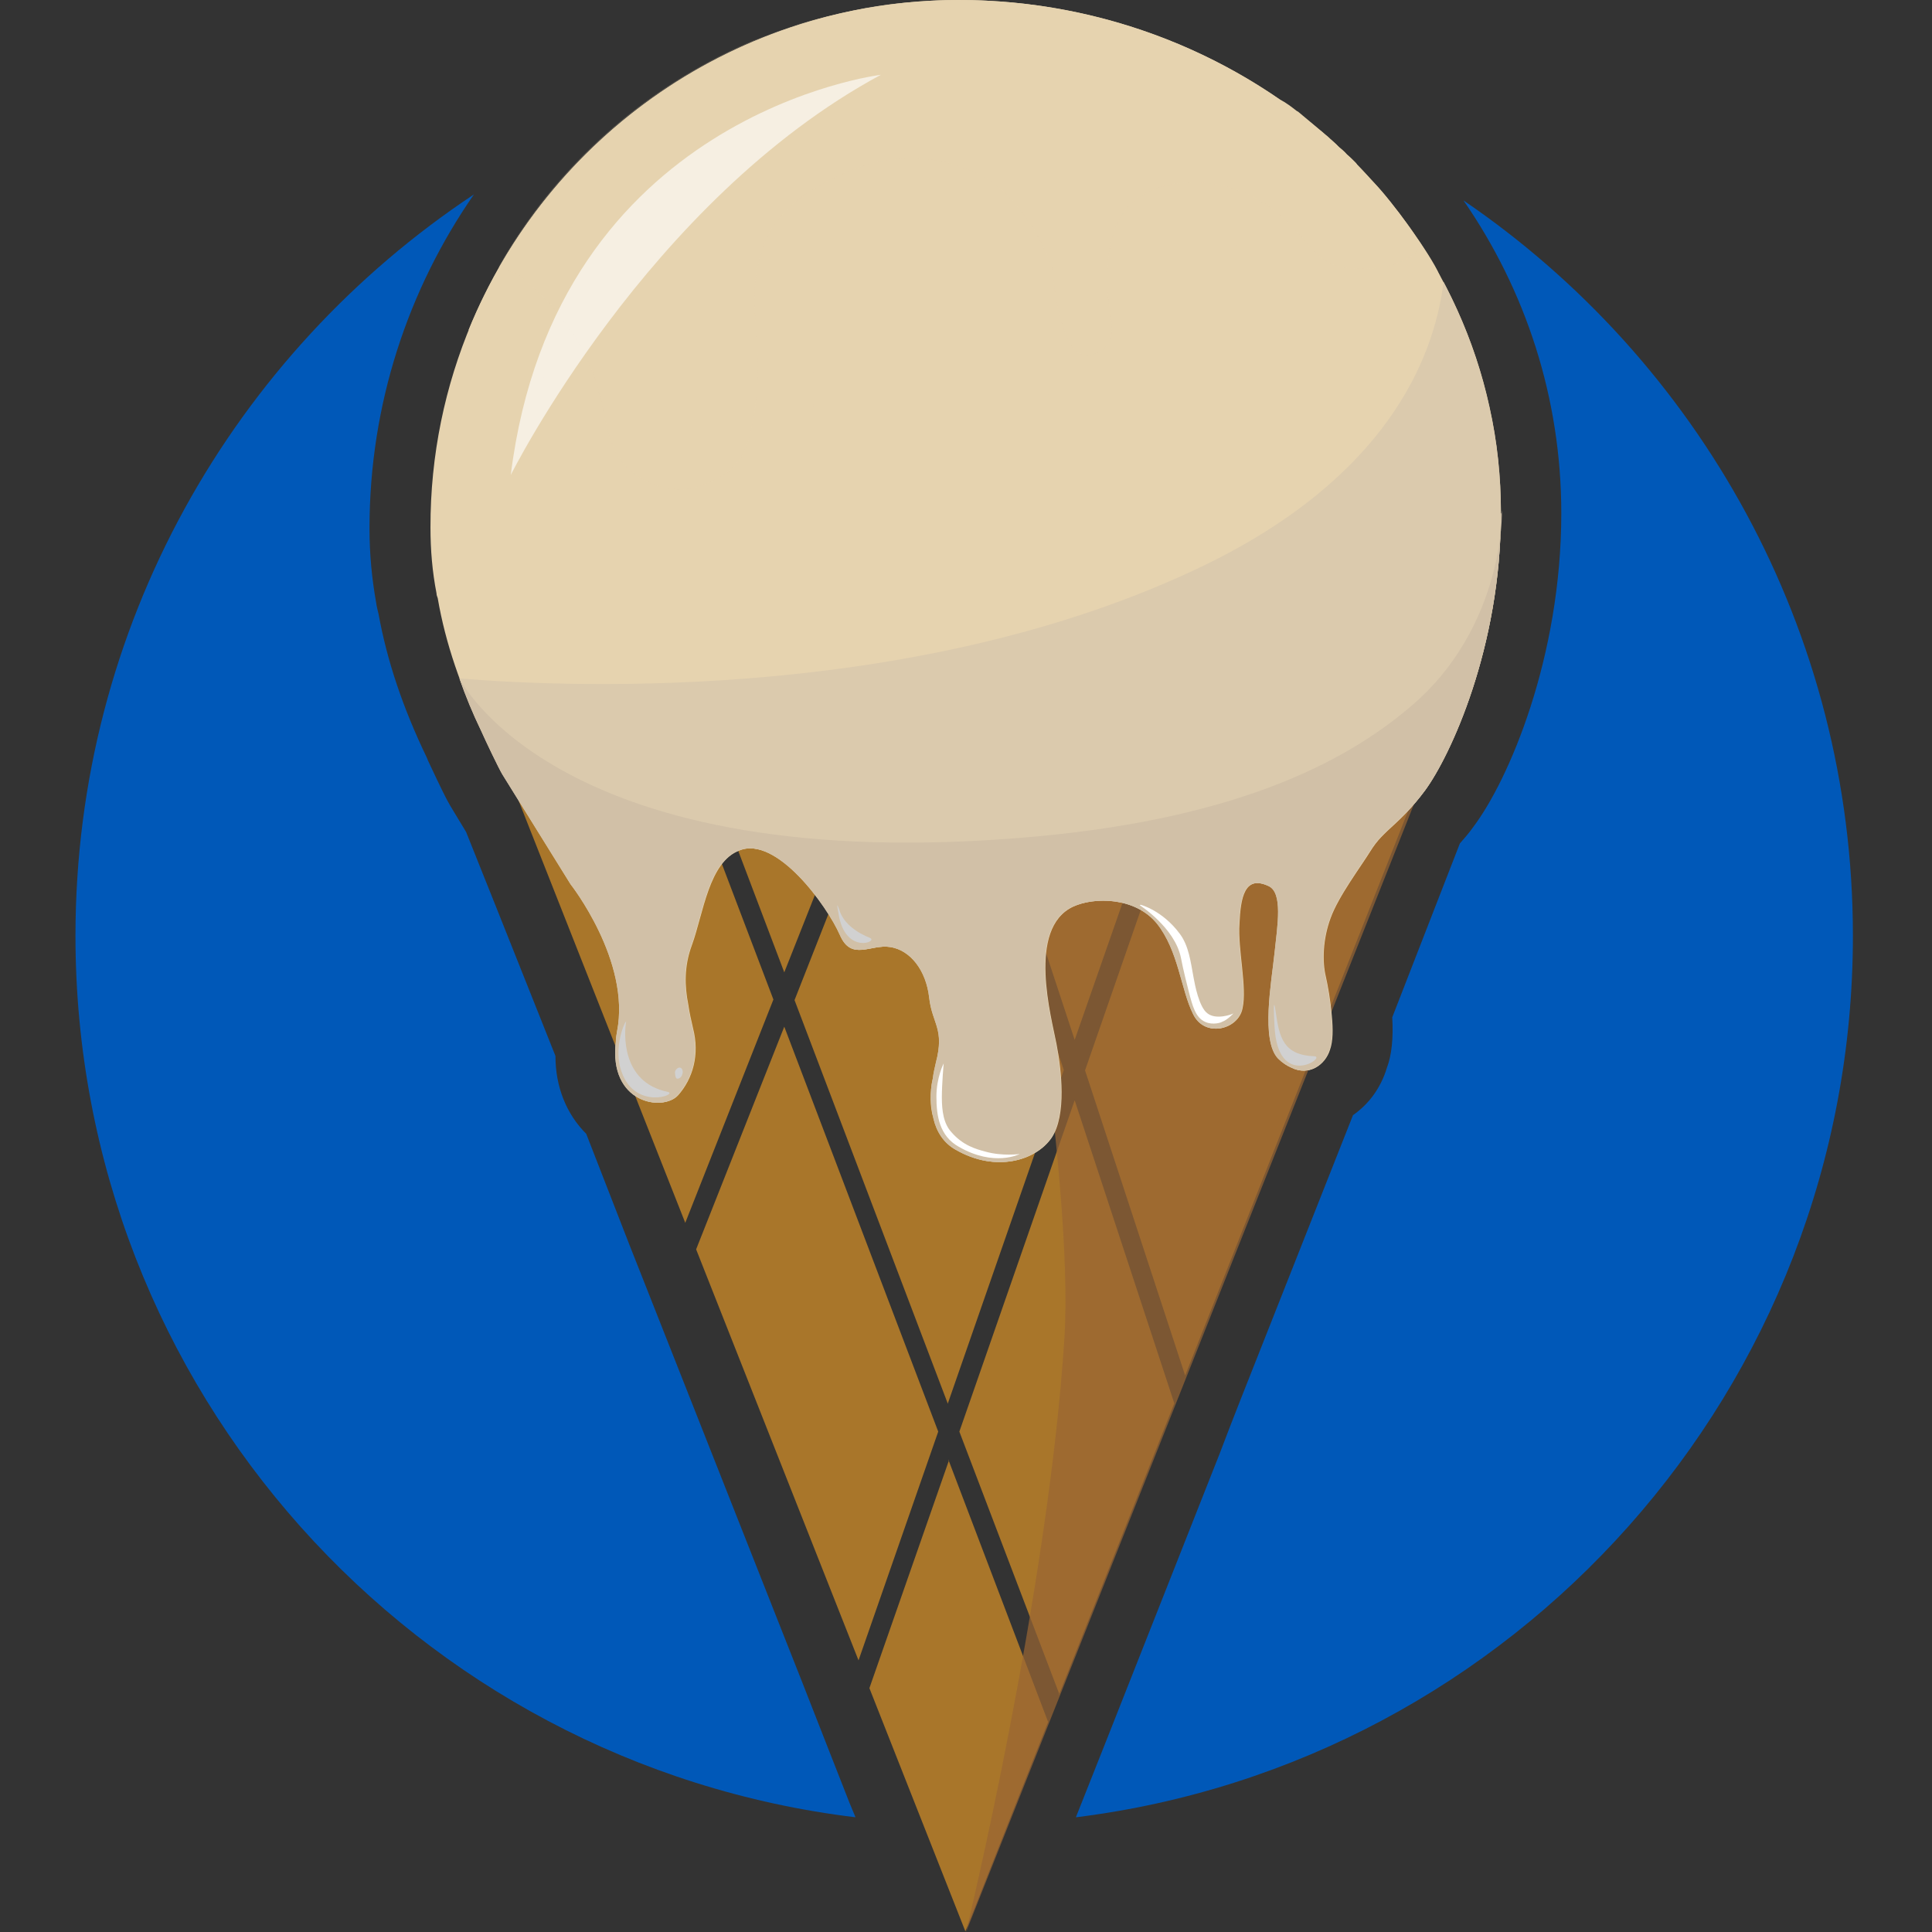 <svg width="32" height="32" viewBox="0 0 32 32" fill="none" xmlns="http://www.w3.org/2000/svg">
<rect x="0" y="0" width="32" height="32" fill="#333333" stroke="none"/>
<path d="M14.07 29.86L14.17 30.1C6.89 29.22 1.25 23.02 1.25 15.5C1.25 10.37 3.87 5.86 7.85 3.22C6.76 4.79 6.12 6.7 6.12 8.75C6.12 9.18 6.16 9.59 6.23 9.98C6.24 10.06 6.26 10.12 6.27 10.17C6.41 10.94 6.67 11.72 7.07 12.55L7.09 12.6C7.31 13.07 7.4 13.25 7.46 13.35L7.72 13.78L8.2 14.98L9.2 17.49C9.2 18 9.38 18.45 9.71 18.78L10.43 20.63L10.6 21.06L12.95 27.01L13.29 27.87L13.47 28.33L14.07 29.86Z" fill="#0058B8"/>
<path d="M30.69 15.5C30.69 23 25.08 29.2 17.82 30.1L18.3 28.89L18.47 28.46L20.2 24.08L20.38 23.61L20.56 23.15L22.41 18.47C22.67 18.29 22.87 18.02 22.97 17.69C23.05 17.48 23.08 17.2 23.06 16.85L24.18 13.97C24.25 13.89 24.33 13.8 24.4 13.7C24.99 12.92 25.86 10.89 25.86 8.5C25.86 6.59 25.27 4.81 24.24 3.32C28.13 5.97 30.69 10.44 30.69 15.5Z" fill="#0058B8"/>
<g clip-path="url(#clip0_10556_82314)">
<path fill-rule="evenodd" clip-rule="evenodd" d="M17.54 28.071L19.45 23.243L17.8 18.224L15.89 23.712L17.55 28.071H17.54ZM15.72 24.182L14.4 27.961L15.99 31.99L17.36 28.521L15.71 24.182H15.72ZM15.7 23.243L17.62 17.724L16.13 13.186H14.49L13.16 16.565L15.7 23.253V23.243ZM12.99 17.005L15.54 23.712L14.22 27.501L11.53 20.693L12.99 17.005ZM12.99 16.105L14.15 13.176H11.88L12.99 16.105ZM11.53 13.186L12.81 16.555L11.35 20.254L8.56 13.186H11.53ZM16.47 13.186L17.8 17.224L19.21 13.186H16.47ZM17.97 17.724L19.63 22.783L23.42 13.186H19.55L17.97 17.734V17.724Z" fill="#A9762A"/>
<path opacity="0.71" d="M16.69 13.186C16.69 13.186 17.8 19.504 17.63 22.163C17.36 26.402 16 32 16 32L23.6 12.866L16.69 13.186Z" fill="#996633"/>
<path d="M24.86 8.497C24.86 10.727 24.02 12.526 23.6 13.096C23.18 13.666 22.92 13.736 22.7 14.096C22.54 14.355 22.17 14.845 22.04 15.205C21.91 15.555 21.9 15.925 21.96 16.175C21.99 16.305 22.04 16.575 22.06 16.835C22.08 17.045 22.08 17.245 22.03 17.385C21.95 17.645 21.68 17.824 21.4 17.684C21.33 17.654 21.25 17.605 21.18 17.535C20.89 17.235 21.07 16.265 21.12 15.785C21.17 15.315 21.26 14.785 21.02 14.675C20.61 14.486 20.55 14.875 20.53 15.295C20.5 15.725 20.66 16.355 20.58 16.705C20.51 17.055 19.96 17.195 19.77 16.795C19.57 16.395 19.53 15.745 19.17 15.295C18.81 14.855 18.13 14.855 17.78 15.015C17 15.375 17.42 16.865 17.5 17.295C17.58 17.715 17.67 18.464 17.42 18.844C17.16 19.224 16.5 19.424 15.84 19.044C15.64 18.934 15.52 18.744 15.47 18.524C15.46 18.314 15.46 18.104 15.46 17.904V17.864C15.47 17.774 15.49 17.695 15.51 17.605C15.66 17.035 15.45 16.965 15.4 16.525C15.35 16.075 15.09 15.735 14.75 15.685C14.42 15.635 14.11 15.925 13.92 15.485C13.71 15.005 12.87 13.836 12.25 14.086C11.74 14.275 11.65 15.135 11.46 15.655C11.33 16.005 11.34 16.335 11.4 16.635C11.42 16.775 11.45 16.905 11.48 17.035C11.59 17.465 11.48 17.864 11.23 18.144C10.98 18.414 10.09 18.274 10.21 17.255C10.21 17.195 10.22 17.145 10.23 17.085C10.46 15.915 9.46 14.645 9.46 14.645L8.33 12.826C8.27 12.726 8.06 12.276 7.98 12.106C7.64 11.396 7.38 10.667 7.25 9.907C7.24 9.877 7.23 9.857 7.23 9.827C7.16 9.467 7.13 9.107 7.13 8.737C7.12 3.929 11.05 0 15.88 0C20.71 0 24.86 3.669 24.86 8.497Z" fill="#E6D3AF"/>
<path d="M15.46 18.524C15.4 18.324 15.4 18.094 15.45 17.864V17.904C15.45 18.104 15.45 18.314 15.46 18.524Z" fill="#E6D3AF"/>
<path d="M24.86 8.498C24.86 10.727 24.02 12.527 23.6 13.096C23.18 13.656 22.92 13.726 22.69 14.096C22.53 14.356 22.16 14.846 22.03 15.206C21.9 15.556 21.89 15.925 21.95 16.175C21.98 16.305 22.03 16.575 22.05 16.835C22.07 17.045 22.07 17.245 22.02 17.385C21.94 17.645 21.67 17.825 21.39 17.685C21.32 17.655 21.24 17.605 21.17 17.535C20.88 17.235 21.06 16.265 21.11 15.786C21.16 15.316 21.25 14.786 21.01 14.676C20.6 14.486 20.54 14.876 20.52 15.296C20.49 15.726 20.65 16.355 20.57 16.705C20.5 17.055 19.95 17.195 19.76 16.795C19.56 16.395 19.52 15.745 19.16 15.296C18.8 14.856 18.12 14.856 17.77 15.016C16.99 15.376 17.41 16.865 17.49 17.295C17.57 17.715 17.66 18.465 17.41 18.845C17.15 19.224 16.49 19.424 15.83 19.044C15.63 18.934 15.51 18.744 15.46 18.525C15.45 18.315 15.45 18.105 15.45 17.905V17.865C15.46 17.775 15.48 17.695 15.5 17.605C15.65 17.035 15.44 16.965 15.39 16.525C15.34 16.075 15.08 15.736 14.74 15.685C14.41 15.636 14.1 15.925 13.91 15.486C13.7 15.006 12.86 13.836 12.24 14.086C11.73 14.276 11.64 15.136 11.45 15.655C11.32 16.005 11.33 16.335 11.39 16.635C11.41 16.775 11.44 16.905 11.47 17.035C11.58 17.465 11.47 17.865 11.22 18.145C10.97 18.415 10.08 18.275 10.2 17.255C10.2 17.195 10.21 17.145 10.22 17.085C10.45 15.915 9.45 14.646 9.45 14.646L8.32 12.826C8.26 12.726 8.05 12.287 7.97 12.107C7.83 11.817 7.71 11.527 7.61 11.237C9.54 11.397 15.28 11.617 19.94 9.367C22.95 7.908 23.75 5.959 23.91 4.669C24.25 5.319 24.51 6.009 24.67 6.748C24.8 7.308 24.86 7.898 24.86 8.498Z" fill="#DBCAAD"/>
<path d="M24.86 8.497C24.86 10.726 24.02 12.526 23.6 13.096C23.18 13.655 22.92 13.725 22.69 14.095C22.53 14.355 22.16 14.845 22.03 15.205C21.9 15.555 21.89 15.925 21.95 16.175C21.98 16.305 22.03 16.575 22.05 16.834C22.07 17.044 22.07 17.244 22.02 17.384C21.94 17.644 21.67 17.824 21.39 17.684C21.32 17.654 21.24 17.604 21.17 17.534C20.88 17.234 21.06 16.265 21.11 15.785C21.16 15.315 21.25 14.785 21.01 14.675C20.6 14.485 20.54 14.875 20.52 15.295C20.49 15.725 20.65 16.355 20.57 16.704C20.5 17.054 19.95 17.194 19.76 16.794C19.56 16.395 19.52 15.745 19.16 15.295C18.8 14.855 18.12 14.855 17.77 15.015C16.99 15.375 17.41 16.864 17.49 17.294C17.57 17.714 17.66 18.464 17.41 18.844C17.15 19.224 16.49 19.424 15.83 19.044C15.63 18.934 15.51 18.744 15.46 18.524C15.37 18.124 15.45 17.864 15.45 17.864C15.46 17.774 15.48 17.694 15.5 17.604C15.65 17.034 15.44 16.964 15.39 16.524C15.34 16.075 15.08 15.735 14.74 15.685C14.41 15.635 14.1 15.925 13.91 15.485C13.7 15.005 12.86 13.835 12.24 14.085C11.73 14.275 11.64 15.135 11.45 15.655C11.32 16.005 11.33 16.335 11.39 16.634C11.41 16.774 11.44 16.904 11.47 17.034C11.58 17.464 11.47 17.864 11.22 18.144C10.97 18.414 10.08 18.274 10.2 17.254C10.2 17.194 10.21 17.144 10.22 17.084C10.45 15.915 9.45 14.645 9.45 14.645L8.32 12.826C8.26 12.726 8.05 12.286 7.97 12.106C7.83 11.816 7.71 11.526 7.61 11.236C7.61 11.236 9.24 14.575 17.16 13.855C20.64 13.536 22.4 12.546 23.43 11.646C25.04 10.226 24.87 8.137 24.87 8.507L24.86 8.497Z" fill="#D1C0A7"/>
<path d="M15.51 18.164C15.51 18.484 15.56 18.814 15.88 18.994C16.47 19.334 16.89 19.114 16.89 19.114C16.89 19.114 16.6 19.154 16.32 19.074C16.17 19.034 15.95 18.974 15.76 18.754C15.63 18.614 15.6 18.404 15.6 18.174C15.6 17.954 15.63 17.614 15.63 17.614C15.63 17.614 15.51 17.844 15.51 18.164Z" fill="white"/>
<g style="mix-blend-mode:screen">
<path d="M10.3 17.765C10.53 18.395 11.24 18.125 11.06 18.085C10.28 17.925 10.34 17.095 10.37 16.925C10.37 16.875 10.14 17.345 10.3 17.765Z" fill="#D1D1D1"/>
</g>
<g style="mix-blend-mode:screen">
<path d="M11.18 17.755C11.18 17.755 11.18 17.855 11.21 17.864C11.24 17.875 11.29 17.845 11.3 17.794C11.32 17.744 11.3 17.695 11.27 17.684C11.24 17.674 11.19 17.704 11.18 17.755Z" fill="#D1D1D1"/>
</g>
<path d="M18.88 14.995C18.88 14.995 19.46 15.365 19.56 15.865C19.6 16.075 19.66 16.305 19.69 16.425C19.75 16.655 19.8 16.855 19.96 16.925C20.09 16.985 20.23 16.935 20.24 16.925C20.33 16.895 20.43 16.785 20.43 16.785C20.4 16.805 20.14 16.895 20 16.785C19.86 16.685 19.79 16.305 19.77 16.195C19.72 15.925 19.69 15.665 19.54 15.465C19.25 15.075 18.89 14.985 18.89 14.985L18.88 14.995Z" fill="white"/>
<g style="mix-blend-mode:screen">
<path d="M13.9 15.195C14.03 15.805 14.55 15.595 14.41 15.535C14.21 15.455 13.97 15.305 13.9 15.065C13.88 15.015 13.84 14.885 13.9 15.195Z" fill="#D1D1D1"/>
</g>
<g style="mix-blend-mode:screen">
<path d="M21.11 16.995C21.16 18.065 21.98 17.505 21.77 17.495C21.25 17.475 21.19 17.175 21.13 16.765C21.12 16.675 21.08 16.455 21.11 16.995Z" fill="#D1D1D1"/>
</g>
<path d="M23.39 5.498C22.65 5.738 22.09 5.398 21.62 4.659C20.97 3.629 18.65 3.889 19.05 5.798C19.17 6.338 18.9 7.538 18.31 7.548C17.21 7.578 17.46 6.218 17.09 5.488C16.72 4.749 15.87 4.199 14.99 4.409C14.1 4.629 13.49 5.408 13.46 6.338C13.45 6.928 13.65 8.077 13.46 8.827C13.28 9.587 12.67 10.007 12.06 10.107C11.47 10.217 10.59 9.947 10.1 8.827C9.61 7.718 9.43 6.128 8.15 5.558C8.02 5.498 7.89 5.468 7.76 5.468C9.06 2.269 12.21 0 15.88 0C17.85 0 19.69 0.61 21.2 1.649C21.3 1.699 21.39 1.769 21.48 1.839C21.48 1.839 21.487 1.843 21.5 1.849C21.63 1.959 21.75 2.059 21.87 2.159C21.91 2.189 21.95 2.229 21.99 2.259C22.05 2.319 22.12 2.369 22.18 2.439C22.22 2.469 22.27 2.509 22.31 2.559C22.36 2.599 22.4 2.639 22.44 2.679C22.46 2.699 22.47 2.709 22.48 2.729C22.58 2.829 22.66 2.929 22.76 3.029C23.04 3.309 23.7 4.219 23.84 4.549C23.95 4.749 23.76 5.378 23.39 5.498Z" fill="#E6D3AF"/>
<path opacity="0.2" d="M23.51 4.029C23.51 4.409 22.41 4.589 21.99 4.339C21.6 4.109 21.52 3.719 20.88 3.329C20.22 2.919 19.19 2.899 18.71 3.399C18.36 3.759 18.34 4.379 18.34 4.569C18.32 5.148 18.54 5.518 18.31 5.748C18.21 5.858 18.04 5.908 17.91 5.868C17.83 5.838 17.7 5.758 17.56 5.258C17.44 4.818 17.45 4.469 17.42 4.389C17.03 3.459 16.51 3.039 16.29 2.929C15.45 2.479 14.54 2.519 13.56 3.079C12.77 3.529 12.64 4.089 12.61 4.189C12.32 5.118 12.71 5.738 12.47 6.968C12.34 7.638 12.17 7.838 11.57 8.057C11.2 8.187 10.75 8.047 10.47 7.818C9.97 7.418 10.1 6.858 9.78 6.078C9.62 5.668 9.28 5.098 8.56 4.529C8.48 4.509 8.34 4.479 8.26 4.419C9.19 2.769 10.65 1.46 12.41 0.7C12.55 0.64 12.7 0.59 12.85 0.53C12.99 0.48 13.12 0.44 13.26 0.39C13.53 0.31 13.81 0.24 14.1 0.18C14.24 0.15 14.38 0.12 14.53 0.1C14.76 0.06 14.99 0.04 15.23 0.03C15.42 0.01 15.61 0 15.8 0H15.86C16.08 0 16.31 0 16.53 0.03C16.9 0.05 17.27 0.1 17.63 0.17C17.96 0.24 18.29 0.32 18.62 0.41C18.81 0.48 19 0.54 19.18 0.61C19.35 0.68 19.52 0.75 19.69 0.82C19.73 0.84 19.78 0.86 19.82 0.88C20.01 0.97 20.2 1.07 20.39 1.17C20.54 1.25 20.68 1.33 20.82 1.42C20.87 1.45 20.91 1.48 20.96 1.51C21.15 1.629 21.33 1.759 21.5 1.889C21.5 1.889 21.507 1.893 21.52 1.899C21.69 2.039 21.85 2.169 22.01 2.309C22.17 2.449 22.32 2.589 22.46 2.729C22.57 2.849 22.68 2.959 22.78 3.079C22.86 3.169 22.94 3.259 23.02 3.359C23.12 3.459 23.2 3.579 23.27 3.689C23.35 3.799 23.43 3.919 23.51 4.029Z" fill="#E6D3AF"/>
<path opacity="0.63" d="M14.59 1.239C14.59 1.239 9.2 1.889 8.46 7.867C8.46 7.867 10.73 3.319 14.59 1.239Z" fill="white"/>
</g>
<defs>
<clipPath id="clip0_10556_82314">
<rect width="17.745" height="32" fill="white" transform="translate(7.13)"/>
</clipPath>
</defs>
</svg>
